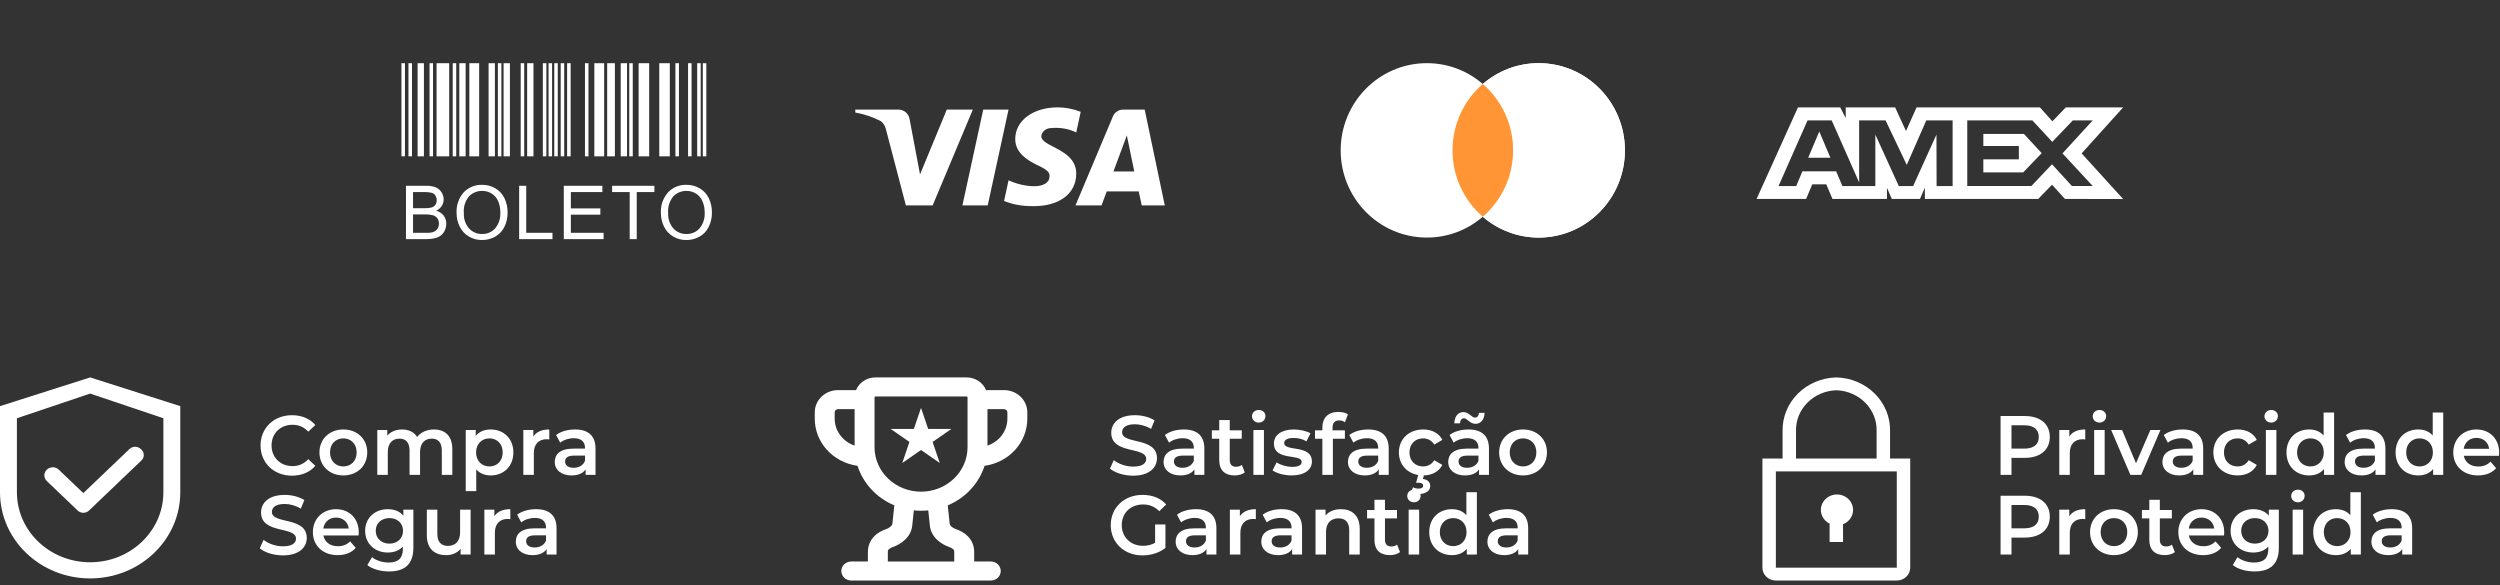 <?xml version="1.0" encoding="UTF-8"?> <svg xmlns="http://www.w3.org/2000/svg" width="393" height="92" viewBox="0 0 393 92" fill="none"><rect x="0" y="0" width="393" height="92" fill="#333333" stroke="none"/><g clip-path="url(#clip0_129_4414)"><path d="M63.107 9.93H63.659V24.58H63.107V9.93ZM64.211 9.93H64.763V24.58H64.211V9.93ZM67.524 9.93H68.076V24.58H67.524V9.93ZM78.264 9.93H78.816V24.58H78.264V9.93ZM81.854 9.93H82.406V24.58H81.854V9.93ZM85.336 9.93H85.888V24.58H85.336V9.93ZM86.233 9.93H86.785V24.58H86.234L86.233 9.93ZM87.132 9.93H87.683V24.58H87.132V9.93ZM88.142 9.93H88.693V24.58H88.142L88.142 9.93ZM89.151 9.93H89.703V24.58H89.151V9.93ZM91.958 9.93H92.51V24.58H91.957L91.958 9.93ZM98.918 9.93H99.469V24.58H98.918V9.93ZM106.177 9.93H106.729V24.58H106.177L106.177 9.93ZM108.163 9.93H108.715V24.58H108.163V9.93ZM109.599 9.93H110.15V24.58H109.599V9.93ZM110.482 9.93H111.034V24.58H110.482V9.93ZM71.168 9.93H71.719V24.58H71.168V9.93ZM65.647 9.93H66.64V24.58H65.647V9.93ZM72.203 9.93H73.197V24.58H72.203V9.93ZM76.807 9.93H77.8V24.58H76.807V9.93ZM79.164 9.93H80.157V24.58H79.164V9.93ZM82.868 9.93H83.862V24.58H82.868V9.93ZM93.429 9.93H94.974V24.58H93.429V9.93ZM95.447 9.93H96.661V24.58H95.446L95.447 9.93ZM97.577 9.93H98.57V24.58H97.577V9.93ZM100.393 9.93H102.05V24.58H100.393V9.93ZM103.637 9.93H105.293V24.58H103.637V9.93ZM68.628 9.93H70.615V24.58H68.628V9.93ZM73.778 9.93H75.323V24.58H73.778V9.93Z" fill="white"></path><path d="M63.818 37.589V29.203H66.965C67.491 29.183 68.015 29.27 68.507 29.458C68.883 29.619 69.201 29.892 69.416 30.241C69.628 30.572 69.743 30.956 69.745 31.348C69.745 31.706 69.644 32.057 69.453 32.361C69.239 32.695 68.933 32.96 68.572 33.127C69.035 33.246 69.446 33.513 69.743 33.887C70.018 34.252 70.162 34.7 70.152 35.157C70.155 35.536 70.07 35.911 69.904 36.252C69.763 36.558 69.551 36.826 69.286 37.034C69.011 37.231 68.699 37.373 68.368 37.449C67.925 37.551 67.471 37.598 67.016 37.59L63.818 37.589ZM64.929 32.727H66.742C67.097 32.741 67.451 32.708 67.797 32.63C68.05 32.566 68.274 32.419 68.434 32.213C68.583 31.999 68.658 31.742 68.648 31.481C68.653 31.222 68.584 30.967 68.448 30.746C68.319 30.537 68.117 30.382 67.881 30.311C67.463 30.214 67.034 30.175 66.606 30.193H64.929L64.929 32.727ZM64.929 36.6H67.016C67.269 36.606 67.522 36.593 67.772 36.56C67.999 36.523 68.216 36.444 68.413 36.325C68.593 36.209 68.739 36.048 68.836 35.857C68.949 35.64 69.007 35.399 69.002 35.154C69.01 34.862 68.926 34.575 68.762 34.334C68.6 34.102 68.366 33.931 68.096 33.848C67.696 33.74 67.282 33.693 66.869 33.707H64.929V36.6ZM71.774 33.506C71.703 32.311 72.106 31.136 72.894 30.236C73.266 29.845 73.716 29.538 74.215 29.335C74.714 29.131 75.251 29.036 75.789 29.055C76.525 29.045 77.249 29.237 77.883 29.61C78.499 29.974 78.993 30.513 79.304 31.157C79.638 31.86 79.805 32.63 79.792 33.408C79.806 34.199 79.63 34.981 79.279 35.69C78.96 36.335 78.451 36.866 77.821 37.213C77.197 37.556 76.496 37.735 75.784 37.73C75.04 37.743 74.307 37.545 73.669 37.16C73.055 36.788 72.564 36.245 72.255 35.597C71.937 34.946 71.772 34.23 71.774 33.506ZM72.918 33.523C72.871 34.396 73.165 35.252 73.738 35.912C73.997 36.195 74.313 36.42 74.666 36.57C75.019 36.721 75.4 36.794 75.784 36.785C76.17 36.794 76.553 36.721 76.908 36.568C77.262 36.416 77.58 36.189 77.838 35.902C78.417 35.203 78.707 34.309 78.648 33.403C78.663 32.789 78.547 32.18 78.307 31.615C78.096 31.128 77.743 30.715 77.295 30.43C76.847 30.149 76.328 30.003 75.799 30.01C75.424 30.004 75.052 30.073 74.704 30.212C74.356 30.351 74.039 30.557 73.771 30.819C73.454 31.189 73.215 31.619 73.069 32.084C72.922 32.548 72.871 33.037 72.918 33.522V33.523ZM81.612 37.589V29.203H82.721V36.599H86.85V37.589L81.612 37.589ZM88.629 37.589V29.203H94.692V30.193H89.738V32.762H94.377V33.746H89.738V36.6H94.887V37.59L88.629 37.589ZM98.987 37.589V30.193H96.223V29.203H102.87V30.193H100.095V37.589L98.987 37.589ZM103.893 33.506C103.823 32.311 104.227 31.136 105.016 30.236C105.388 29.846 105.838 29.539 106.337 29.335C106.836 29.132 107.372 29.036 107.911 29.055C108.646 29.045 109.37 29.237 110.004 29.61C110.62 29.975 111.115 30.513 111.425 31.158C111.76 31.86 111.927 32.63 111.914 33.408C111.927 34.199 111.751 34.982 111.4 35.69C111.08 36.336 110.569 36.868 109.936 37.214C109.313 37.558 108.612 37.736 107.9 37.732C107.155 37.744 106.421 37.546 105.784 37.161C105.171 36.788 104.681 36.245 104.373 35.598C104.055 34.947 103.891 34.231 103.893 33.506ZM105.037 33.523C104.99 34.396 105.284 35.252 105.857 35.912C106.116 36.195 106.432 36.42 106.785 36.57C107.138 36.721 107.519 36.794 107.903 36.785C108.29 36.795 108.674 36.722 109.03 36.57C109.386 36.418 109.705 36.191 109.965 35.904C110.543 35.204 110.833 34.31 110.774 33.404C110.786 32.789 110.666 32.18 110.422 31.616C110.211 31.129 109.858 30.717 109.41 30.432C108.963 30.151 108.444 30.005 107.915 30.011C107.541 30.006 107.168 30.074 106.82 30.213C106.472 30.352 106.155 30.558 105.887 30.821C105.571 31.19 105.333 31.62 105.187 32.084C105.041 32.549 104.99 33.038 105.037 33.522V33.523Z" fill="white"></path></g><path fill-rule="evenodd" clip-rule="evenodd" d="M146.614 32.286H142.403L139.246 20.24C139.096 19.686 138.778 19.196 138.31 18.965C137.142 18.385 135.855 17.923 134.45 17.69V17.227H141.233C142.169 17.227 142.871 17.923 142.988 18.732L144.627 27.421L148.835 17.227H152.929L146.614 32.286ZM155.269 32.286H151.293L154.567 17.227H158.544L155.269 32.286ZM163.688 21.398C163.805 20.587 164.507 20.124 165.327 20.124C166.614 20.007 168.016 20.24 169.186 20.818L169.888 17.576C168.718 17.112 167.431 16.879 166.263 16.879C162.403 16.879 159.595 18.965 159.595 21.86C159.595 24.063 161.584 25.219 162.988 25.916C164.507 26.61 165.092 27.074 164.975 27.769C164.975 28.811 163.805 29.274 162.637 29.274C161.233 29.274 159.829 28.927 158.544 28.347L157.841 31.591C159.246 32.169 160.765 32.402 162.169 32.402C166.497 32.517 169.186 30.433 169.186 27.305C169.186 23.366 163.688 23.135 163.688 21.398ZM183.103 32.286L179.945 17.227H176.554C175.852 17.227 175.15 17.69 174.916 18.385L169.069 32.286H173.162L173.98 30.085H179.009L179.477 32.286H183.103ZM177.139 21.282L178.307 26.958H175.033L177.139 21.282Z" fill="white"></path><path fill-rule="evenodd" clip-rule="evenodd" d="M241.885 37.345C249.369 37.345 255.436 31.208 255.436 23.637C255.436 16.067 249.369 9.929 241.885 9.929C238.531 9.929 235.462 11.162 233.096 13.204C230.729 11.162 227.66 9.929 224.306 9.929C216.822 9.929 210.755 16.067 210.755 23.637C210.755 31.208 216.822 37.346 224.306 37.346C227.66 37.346 230.73 36.113 233.096 34.071C235.462 36.113 238.531 37.345 241.885 37.345Z" fill="white"></path><path fill-rule="evenodd" clip-rule="evenodd" d="M233.096 34.071C236.009 31.556 237.857 27.815 237.857 23.637C237.857 19.459 236.009 15.718 233.096 13.204C235.462 11.162 238.531 9.929 241.885 9.929C249.369 9.929 255.436 16.067 255.436 23.637C255.436 31.208 249.369 37.345 241.885 37.345C238.531 37.345 235.462 36.113 233.096 34.071Z" fill="white"></path><path fill-rule="evenodd" clip-rule="evenodd" d="M233.096 34.07C236.009 31.556 237.857 27.815 237.857 23.637C237.857 19.459 236.009 15.718 233.096 13.204C230.182 15.718 228.335 19.459 228.335 23.637C228.335 27.815 230.182 31.556 233.096 34.07Z" fill="#FF9534"></path><path fill-rule="evenodd" clip-rule="evenodd" d="M282.641 16.879L276.138 31.27H283.923L284.888 28.976H287.094L288.059 31.27H296.628V29.519L297.392 31.27H301.824L302.588 29.482V31.27H320.409L322.576 29.035L324.605 31.27L333.758 31.289L327.235 24.115L333.758 16.879H324.747L322.638 19.073L320.672 16.879H301.285L299.62 20.594L297.917 16.879H290.148V18.571L289.284 16.879H282.641ZM309.253 18.923H319.487L322.617 22.304L325.848 18.923H328.978L324.222 24.113L328.978 29.243H325.706L322.576 25.823L319.328 29.243H309.253V18.923ZM311.78 22.946V21.061V21.059H318.166L320.952 24.074L318.043 27.105H311.78V25.047H317.363V22.946H311.78ZM284.147 18.923H287.942L292.256 28.681V18.923H296.412L299.744 25.92L302.814 18.923H306.951V29.249H304.434L304.413 21.158L300.744 29.249H298.493L294.803 21.158V29.249H289.625L288.644 26.934H283.341L282.361 29.247H279.587L284.147 18.923ZM284.246 24.794L285.993 20.67L287.739 24.794H284.246Z" fill="white"></path><path d="M288.765 77.727C288.197 77.731 287.646 77.917 287.201 78.255C286.756 78.593 286.442 79.064 286.309 79.592C286.177 80.121 286.233 80.676 286.47 81.17C286.706 81.665 287.109 82.069 287.614 82.319V85.205H289.726V82.409C290.271 82.196 290.722 81.808 291.002 81.312C291.281 80.817 291.372 80.244 291.259 79.691C291.145 79.138 290.835 78.641 290.38 78.282C289.925 77.924 289.354 77.728 288.765 77.727Z" fill="white"></path><path d="M297.117 72.086V67.767C297.163 65.579 296.299 63.464 294.716 61.882C293.133 60.301 290.958 59.384 288.669 59.331C286.38 59.384 284.205 60.301 282.622 61.882C281.039 63.464 280.175 65.579 280.221 67.767V72.086H277.052V89.242C277.052 89.777 277.275 90.29 277.671 90.669C278.067 91.047 278.604 91.26 279.165 91.26H298.173C298.733 91.26 299.271 91.047 299.667 90.669C300.063 90.29 300.285 89.777 300.285 89.242V72.086H297.117ZM282.333 67.767C282.287 66.115 282.928 64.512 284.115 63.309C285.303 62.107 286.94 61.402 288.669 61.349C290.398 61.402 292.035 62.107 293.223 63.309C294.41 64.512 295.051 66.115 295.005 67.767V72.086H282.333V67.767ZM279.165 89.242V74.105H298.173V89.242H279.165Z" fill="white"></path><path d="M45.898 74.777C47.416 74.777 48.711 74.236 49.569 73.232L48.46 72.175C47.786 72.915 46.954 73.272 45.99 73.272C44.075 73.272 42.688 71.924 42.688 70.023C42.688 68.121 44.075 66.774 45.99 66.774C46.954 66.774 47.786 67.13 48.46 67.857L49.569 66.813C48.711 65.81 47.416 65.268 45.911 65.268C43.071 65.268 40.958 67.262 40.958 70.023C40.958 72.783 43.071 74.777 45.898 74.777Z" fill="white"></path><path d="M53.968 74.738C56.16 74.738 57.732 73.232 57.732 71.119C57.732 69.006 56.16 67.513 53.968 67.513C51.801 67.513 50.217 69.006 50.217 71.119C50.217 73.232 51.801 74.738 53.968 74.738ZM53.968 73.325C52.779 73.325 51.881 72.466 51.881 71.119C51.881 69.772 52.779 68.913 53.968 68.913C55.169 68.913 56.067 69.772 56.067 71.119C56.067 72.466 55.169 73.325 53.968 73.325Z" fill="white"></path><path d="M68.212 67.513C67.089 67.513 66.138 67.962 65.57 68.689C65.082 67.896 64.223 67.513 63.193 67.513C62.229 67.513 61.41 67.857 60.882 68.491V67.593H59.31V74.645H60.961V71.066C60.961 69.666 61.701 68.953 62.797 68.953C63.801 68.953 64.382 69.56 64.382 70.815V74.645H66.033V71.066C66.033 69.666 66.785 68.953 67.868 68.953C68.872 68.953 69.453 69.56 69.453 70.815V74.645H71.104V70.604C71.104 68.477 69.916 67.513 68.212 67.513Z" fill="white"></path><path d="M77.123 67.513C76.159 67.513 75.34 67.844 74.786 68.517V67.593H73.214V77.207H74.865V73.787C75.433 74.434 76.225 74.738 77.123 74.738C79.184 74.738 80.702 73.311 80.702 71.119C80.702 68.94 79.184 67.513 77.123 67.513ZM76.938 73.325C75.75 73.325 74.838 72.466 74.838 71.119C74.838 69.772 75.75 68.913 76.938 68.913C78.127 68.913 79.025 69.772 79.025 71.119C79.025 72.466 78.127 73.325 76.938 73.325Z" fill="white"></path><path d="M83.84 68.623V67.593H82.268V74.645H83.919V71.225C83.919 69.785 84.711 69.045 85.966 69.045C86.085 69.045 86.204 69.058 86.349 69.085V67.513C85.174 67.513 84.315 67.883 83.84 68.623Z" fill="white"></path><path d="M90.405 67.513C89.269 67.513 88.173 67.804 87.42 68.385L88.067 69.587C88.596 69.151 89.415 68.887 90.207 68.887C91.382 68.887 91.964 69.455 91.964 70.419V70.525H90.141C88.001 70.525 87.209 71.449 87.209 72.624C87.209 73.853 88.226 74.738 89.837 74.738C90.894 74.738 91.66 74.394 92.056 73.787V74.645H93.615V70.511C93.615 68.477 92.439 67.513 90.405 67.513ZM90.181 73.536C89.335 73.536 88.834 73.153 88.834 72.558C88.834 72.043 89.137 71.621 90.26 71.621H91.964V72.44C91.686 73.166 90.986 73.536 90.181 73.536Z" fill="white"></path><path d="M44.484 87.307C47.02 87.307 48.222 86.039 48.222 84.56C48.222 81.166 42.741 82.447 42.741 80.479C42.741 79.779 43.322 79.224 44.748 79.224C45.554 79.224 46.465 79.462 47.297 79.951L47.839 78.617C47.033 78.088 45.871 77.798 44.762 77.798C42.226 77.798 41.037 79.066 41.037 80.558C41.037 83.992 46.531 82.685 46.531 84.679C46.531 85.366 45.924 85.881 44.484 85.881C43.349 85.881 42.173 85.458 41.433 84.864L40.839 86.198C41.605 86.858 43.045 87.307 44.484 87.307Z" fill="white"></path><path d="M56.396 83.688C56.396 81.483 54.89 80.043 52.83 80.043C50.73 80.043 49.185 81.549 49.185 83.649C49.185 85.749 50.717 87.268 53.081 87.268C54.296 87.268 55.287 86.871 55.92 86.118L55.036 85.102C54.534 85.617 53.913 85.868 53.121 85.868C51.892 85.868 51.034 85.207 50.836 84.177H56.37C56.383 84.019 56.396 83.82 56.396 83.688ZM52.83 81.364C53.913 81.364 54.692 82.064 54.824 83.081H50.822C50.981 82.051 51.76 81.364 52.83 81.364Z" fill="white"></path><path d="M63.41 80.123V81.06C62.829 80.36 61.957 80.043 60.967 80.043C58.946 80.043 57.401 81.39 57.401 83.438C57.401 85.485 58.946 86.858 60.967 86.858C61.917 86.858 62.75 86.554 63.331 85.92V86.29C63.331 87.717 62.644 88.43 61.086 88.43C60.108 88.43 59.104 88.1 58.484 87.585L57.744 88.826C58.55 89.486 59.857 89.83 61.178 89.83C63.648 89.83 64.982 88.668 64.982 86.105V80.123H63.41ZM61.218 85.458C59.963 85.458 59.065 84.639 59.065 83.438C59.065 82.249 59.963 81.443 61.218 81.443C62.459 81.443 63.357 82.249 63.357 83.438C63.357 84.639 62.459 85.458 61.218 85.458Z" fill="white"></path><path d="M72.329 80.123V83.688C72.329 85.102 71.55 85.815 70.401 85.815C69.358 85.815 68.75 85.207 68.75 83.926V80.123H67.099V84.151C67.099 86.277 68.328 87.268 70.137 87.268C71.048 87.268 71.88 86.924 72.409 86.277V87.175H73.98V80.123H72.329Z" fill="white"></path><path d="M77.713 81.153V80.123H76.142V87.175H77.793V83.754C77.793 82.315 78.585 81.575 79.84 81.575C79.959 81.575 80.077 81.588 80.223 81.615V80.043C79.047 80.043 78.189 80.413 77.713 81.153Z" fill="white"></path><path d="M84.279 80.043C83.143 80.043 82.047 80.334 81.294 80.915L81.941 82.117C82.469 81.681 83.288 81.417 84.081 81.417C85.256 81.417 85.837 81.985 85.837 82.949V83.055H84.015C81.875 83.055 81.083 83.979 81.083 85.154C81.083 86.383 82.1 87.268 83.711 87.268C84.767 87.268 85.534 86.924 85.93 86.317V87.175H87.488V83.041C87.488 81.007 86.313 80.043 84.279 80.043ZM84.054 86.066C83.209 86.066 82.707 85.683 82.707 85.088C82.707 84.573 83.011 84.151 84.133 84.151H85.837V84.969C85.56 85.696 84.86 86.066 84.054 86.066Z" fill="white"></path><path d="M178.136 74.777C180.672 74.777 181.874 73.509 181.874 72.03C181.874 68.635 176.393 69.916 176.393 67.949C176.393 67.249 176.974 66.694 178.401 66.694C179.206 66.694 180.117 66.932 180.95 67.42L181.491 66.086C180.685 65.558 179.523 65.268 178.414 65.268C175.878 65.268 174.689 66.535 174.689 68.028C174.689 71.462 180.184 70.154 180.184 72.148C180.184 72.835 179.576 73.35 178.136 73.35C177.001 73.35 175.825 72.928 175.086 72.333L174.491 73.667C175.257 74.328 176.697 74.777 178.136 74.777Z" fill="white"></path><path d="M186.112 67.513C184.977 67.513 183.88 67.803 183.127 68.385L183.775 69.586C184.303 69.15 185.122 68.886 185.914 68.886C187.09 68.886 187.671 69.454 187.671 70.418V70.524H185.848C183.709 70.524 182.916 71.449 182.916 72.624C182.916 73.852 183.933 74.737 185.544 74.737C186.601 74.737 187.367 74.394 187.763 73.786V74.645H189.322V70.511C189.322 68.477 188.146 67.513 186.112 67.513ZM185.888 73.535C185.043 73.535 184.541 73.152 184.541 72.558C184.541 72.043 184.844 71.62 185.967 71.62H187.671V72.439C187.393 73.165 186.693 73.535 185.888 73.535Z" fill="white"></path><path d="M195.218 73.086C194.967 73.284 194.637 73.377 194.293 73.377C193.659 73.377 193.316 73.007 193.316 72.32V68.966H195.204V67.645H193.316V66.034H191.665V67.645H190.503V68.966H191.665V72.36C191.665 73.918 192.55 74.737 194.095 74.737C194.689 74.737 195.284 74.579 195.68 74.262L195.218 73.086Z" fill="white"></path><path d="M197.87 66.43C198.491 66.43 198.927 65.981 198.927 65.4C198.927 64.858 198.478 64.449 197.87 64.449C197.263 64.449 196.813 64.885 196.813 65.439C196.813 65.994 197.263 66.43 197.87 66.43ZM197.038 74.645H198.689V67.592H197.038V74.645Z" fill="white"></path><path d="M203.035 74.737C205.016 74.737 206.231 73.879 206.231 72.558C206.231 69.798 201.873 71.066 201.873 69.639C201.873 69.177 202.348 68.847 203.352 68.847C204.025 68.847 204.699 68.979 205.373 69.375L206.007 68.12C205.373 67.737 204.303 67.513 203.365 67.513C201.463 67.513 200.261 68.385 200.261 69.718C200.261 72.531 204.62 71.264 204.62 72.611C204.62 73.1 204.184 73.39 203.141 73.39C202.256 73.39 201.305 73.1 200.684 72.69L200.05 73.945C200.684 74.394 201.859 74.737 203.035 74.737Z" fill="white"></path><path d="M210.519 66.086C210.862 66.086 211.179 66.205 211.43 66.377L211.892 65.135C211.522 64.871 210.968 64.752 210.4 64.752C208.762 64.752 207.877 65.717 207.877 67.196V67.645H206.715V68.966H207.877V74.645H209.528V68.966H211.417V67.645H209.475V67.222C209.475 66.469 209.832 66.086 210.519 66.086Z" fill="white"></path><path d="M215.093 67.513C213.958 67.513 212.861 67.803 212.109 68.385L212.756 69.586C213.284 69.15 214.103 68.886 214.895 68.886C216.071 68.886 216.652 69.454 216.652 70.418V70.524H214.829C212.69 70.524 211.897 71.449 211.897 72.624C211.897 73.852 212.914 74.737 214.525 74.737C215.582 74.737 216.348 74.394 216.744 73.786V74.645H218.303V70.511C218.303 68.477 217.127 67.513 215.093 67.513ZM214.869 73.535C214.024 73.535 213.522 73.152 213.522 72.558C213.522 72.043 213.825 71.62 214.948 71.62H216.652V72.439C216.374 73.165 215.675 73.535 214.869 73.535Z" fill="white"></path><path d="M223.709 73.324C222.493 73.324 221.569 72.492 221.569 71.118C221.569 69.758 222.493 68.913 223.709 68.913C224.408 68.913 225.042 69.216 225.465 69.89L226.733 69.15C226.191 68.081 225.095 67.513 223.722 67.513C221.49 67.513 219.905 69.005 219.905 71.118C219.905 72.981 221.133 74.367 222.942 74.671L222.612 75.899H223.022C223.524 75.899 223.722 76.084 223.722 76.335C223.722 76.626 223.51 76.811 223.022 76.811C222.692 76.811 222.401 76.745 222.124 76.599L221.82 77.379C222.15 77.564 222.559 77.656 223.035 77.656C224.118 77.656 224.831 77.167 224.831 76.401C224.831 75.833 224.461 75.384 223.682 75.292L223.827 74.737C225.148 74.711 226.205 74.116 226.733 73.086L225.465 72.347C225.042 73.02 224.408 73.324 223.709 73.324Z" fill="white"></path><path d="M230.154 65.756C230.63 65.756 231.079 66.628 231.951 66.628C232.796 66.628 233.351 65.928 233.377 64.898H232.492C232.466 65.373 232.215 65.651 231.845 65.651C231.369 65.651 230.92 64.779 230.049 64.779C229.203 64.779 228.649 65.466 228.622 66.549H229.507C229.534 66.047 229.785 65.756 230.154 65.756ZM230.854 67.513C229.719 67.513 228.622 67.803 227.87 68.385L228.517 69.586C229.045 69.15 229.864 68.886 230.656 68.886C231.832 68.886 232.413 69.454 232.413 70.418V70.524H230.59C228.451 70.524 227.658 71.449 227.658 72.624C227.658 73.852 228.675 74.737 230.286 74.737C231.343 74.737 232.109 74.394 232.505 73.786V74.645H234.064V70.511C234.064 68.477 232.888 67.513 230.854 67.513ZM230.63 73.535C229.785 73.535 229.283 73.152 229.283 72.558C229.283 72.043 229.586 71.62 230.709 71.62H232.413V72.439C232.135 73.165 231.435 73.535 230.63 73.535Z" fill="white"></path><path d="M239.417 74.737C241.609 74.737 243.181 73.231 243.181 71.118C243.181 69.005 241.609 67.513 239.417 67.513C237.251 67.513 235.666 69.005 235.666 71.118C235.666 73.231 237.251 74.737 239.417 74.737ZM239.417 73.324C238.228 73.324 237.33 72.466 237.33 71.118C237.33 69.771 238.228 68.913 239.417 68.913C240.618 68.913 241.517 69.771 241.517 71.118C241.517 72.466 240.618 73.324 239.417 73.324Z" fill="white"></path><path d="M181.583 85.326C180.989 85.669 180.342 85.801 179.682 85.801C177.727 85.801 176.34 84.427 176.34 82.552C176.34 80.637 177.727 79.303 179.695 79.303C180.685 79.303 181.517 79.633 182.244 80.36L183.327 79.303C182.455 78.313 181.161 77.797 179.616 77.797C176.723 77.797 174.61 79.792 174.61 82.552C174.61 85.312 176.723 87.307 179.589 87.307C180.897 87.307 182.244 86.91 183.208 86.131V82.446H181.583V85.326Z" fill="white"></path><path d="M188.008 80.043C186.872 80.043 185.776 80.333 185.023 80.914L185.671 82.116C186.199 81.68 187.018 81.416 187.81 81.416C188.986 81.416 189.567 81.984 189.567 82.948V83.054H187.744C185.605 83.054 184.812 83.978 184.812 85.154C184.812 86.382 185.829 87.267 187.44 87.267C188.497 87.267 189.263 86.924 189.659 86.316V87.175H191.218V83.041C191.218 81.007 190.042 80.043 188.008 80.043ZM187.784 86.065C186.938 86.065 186.437 85.682 186.437 85.088C186.437 84.573 186.74 84.15 187.863 84.15H189.567V84.969C189.289 85.695 188.589 86.065 187.784 86.065Z" fill="white"></path><path d="M194.908 81.152V80.122H193.336V87.175H194.987V83.754C194.987 82.314 195.78 81.575 197.034 81.575C197.153 81.575 197.272 81.588 197.417 81.614V80.043C196.242 80.043 195.383 80.412 194.908 81.152Z" fill="white"></path><path d="M201.473 80.043C200.338 80.043 199.241 80.333 198.489 80.914L199.136 82.116C199.664 81.68 200.483 81.416 201.275 81.416C202.451 81.416 203.032 81.984 203.032 82.948V83.054H201.209C199.07 83.054 198.277 83.978 198.277 85.154C198.277 86.382 199.294 87.267 200.906 87.267C201.962 87.267 202.728 86.924 203.124 86.316V87.175H204.683V83.041C204.683 81.007 203.507 80.043 201.473 80.043ZM201.249 86.065C200.404 86.065 199.902 85.682 199.902 85.088C199.902 84.573 200.206 84.15 201.328 84.15H203.032V84.969C202.755 85.695 202.055 86.065 201.249 86.065Z" fill="white"></path><path d="M210.803 80.043C209.773 80.043 208.915 80.386 208.373 81.033V80.122H206.802V87.175H208.452V83.609C208.452 82.195 209.245 81.482 210.42 81.482C211.477 81.482 212.098 82.09 212.098 83.344V87.175H213.749V83.133C213.749 81.007 212.494 80.043 210.803 80.043Z" fill="white"></path><path d="M219.62 85.616C219.369 85.814 219.039 85.907 218.696 85.907C218.062 85.907 217.718 85.537 217.718 84.85V81.496H219.607V80.175H217.718V78.564H216.067V80.175H214.905V81.496H216.067V84.89C216.067 86.448 216.952 87.267 218.497 87.267C219.092 87.267 219.686 87.109 220.082 86.792L219.62 85.616Z" fill="white"></path><path d="M222.272 78.96C222.893 78.96 223.329 78.511 223.329 77.93C223.329 77.388 222.88 76.979 222.272 76.979C221.665 76.979 221.216 77.415 221.216 77.969C221.216 78.524 221.665 78.96 222.272 78.96ZM221.44 87.175H223.091V80.122H221.44V87.175Z" fill="white"></path><path d="M230.515 77.375V80.994C229.96 80.347 229.154 80.043 228.243 80.043C226.196 80.043 224.677 81.456 224.677 83.648C224.677 85.841 226.196 87.267 228.243 87.267C229.207 87.267 230.026 86.937 230.581 86.263V87.175H232.165V77.375H230.515ZM228.441 85.854C227.252 85.854 226.341 84.995 226.341 83.648C226.341 82.301 227.252 81.443 228.441 81.443C229.63 81.443 230.541 82.301 230.541 83.648C230.541 84.995 229.63 85.854 228.441 85.854Z" fill="white"></path><path d="M237.019 80.043C235.884 80.043 234.787 80.333 234.035 80.914L234.682 82.116C235.21 81.68 236.029 81.416 236.821 81.416C237.997 81.416 238.578 81.984 238.578 82.948V83.054H236.755C234.616 83.054 233.823 83.978 233.823 85.154C233.823 86.382 234.84 87.267 236.452 87.267C237.508 87.267 238.274 86.924 238.67 86.316V87.175H240.229V83.041C240.229 81.007 239.053 80.043 237.019 80.043ZM236.795 86.065C235.95 86.065 235.448 85.682 235.448 85.088C235.448 84.573 235.752 84.15 236.874 84.15H238.578V84.969C238.301 85.695 237.601 86.065 236.795 86.065Z" fill="white"></path><path d="M318.293 65.4H314.489V74.645H316.206V71.977H318.293C320.723 71.977 322.228 70.722 322.228 68.688C322.228 66.641 320.723 65.4 318.293 65.4ZM318.213 70.524H316.206V66.852H318.213C319.719 66.852 320.498 67.526 320.498 68.688C320.498 69.85 319.719 70.524 318.213 70.524Z" fill="white"></path><path d="M325.292 68.622V67.592H323.72V74.645H325.371V71.224C325.371 69.784 326.163 69.045 327.418 69.045C327.537 69.045 327.656 69.058 327.801 69.085V67.513C326.626 67.513 325.767 67.883 325.292 68.622Z" fill="white"></path><path d="M330.034 66.43C330.654 66.43 331.09 65.981 331.09 65.4C331.09 64.858 330.641 64.449 330.034 64.449C329.426 64.449 328.977 64.885 328.977 65.439C328.977 65.994 329.426 66.43 330.034 66.43ZM329.202 74.645H330.852V67.592H329.202V74.645Z" fill="white"></path><path d="M338.038 67.592L335.78 72.822L333.587 67.592H331.87L334.895 74.645H336.598L339.623 67.592H338.038Z" fill="white"></path><path d="M343.13 67.513C341.994 67.513 340.898 67.803 340.145 68.385L340.792 69.586C341.32 69.15 342.139 68.886 342.932 68.886C344.107 68.886 344.688 69.454 344.688 70.418V70.524H342.866C340.726 70.524 339.934 71.449 339.934 72.624C339.934 73.852 340.95 74.737 342.562 74.737C343.618 74.737 344.384 74.394 344.781 73.786V74.645H346.339V70.511C346.339 68.477 345.164 67.513 343.13 67.513ZM342.905 73.535C342.06 73.535 341.558 73.152 341.558 72.558C341.558 72.043 341.862 71.62 342.984 71.62H344.688V72.439C344.411 73.165 343.711 73.535 342.905 73.535Z" fill="white"></path><path d="M351.758 74.737C353.132 74.737 354.228 74.143 354.769 73.086L353.501 72.347C353.079 73.02 352.445 73.324 351.745 73.324C350.53 73.324 349.605 72.492 349.605 71.118C349.605 69.758 350.53 68.913 351.745 68.913C352.445 68.913 353.079 69.216 353.501 69.89L354.769 69.15C354.228 68.081 353.132 67.513 351.758 67.513C349.526 67.513 347.941 69.005 347.941 71.118C347.941 73.231 349.526 74.737 351.758 74.737Z" fill="white"></path><path d="M357.028 66.43C357.649 66.43 358.085 65.981 358.085 65.4C358.085 64.858 357.636 64.449 357.028 64.449C356.421 64.449 355.972 64.885 355.972 65.439C355.972 65.994 356.421 66.43 357.028 66.43ZM356.196 74.645H357.847V67.592H356.196V74.645Z" fill="white"></path><path d="M365.271 64.845V68.464C364.716 67.817 363.91 67.513 362.999 67.513C360.952 67.513 359.433 68.926 359.433 71.118C359.433 73.311 360.952 74.737 362.999 74.737C363.963 74.737 364.782 74.407 365.337 73.733V74.645H366.921V64.845H365.271ZM363.197 73.324C362.008 73.324 361.097 72.466 361.097 71.118C361.097 69.771 362.008 68.913 363.197 68.913C364.386 68.913 365.297 69.771 365.297 71.118C365.297 72.466 364.386 73.324 363.197 73.324Z" fill="white"></path><path d="M371.775 67.513C370.64 67.513 369.543 67.803 368.791 68.385L369.438 69.586C369.966 69.15 370.785 68.886 371.577 68.886C372.753 68.886 373.334 69.454 373.334 70.418V70.524H371.511C369.372 70.524 368.579 71.449 368.579 72.624C368.579 73.852 369.596 74.737 371.208 74.737C372.264 74.737 373.03 74.394 373.426 73.786V74.645H374.985V70.511C374.985 68.477 373.809 67.513 371.775 67.513ZM371.551 73.535C370.706 73.535 370.204 73.152 370.204 72.558C370.204 72.043 370.508 71.62 371.63 71.62H373.334V72.439C373.057 73.165 372.357 73.535 371.551 73.535Z" fill="white"></path><path d="M382.424 64.845V68.464C381.87 67.817 381.064 67.513 380.153 67.513C378.106 67.513 376.587 68.926 376.587 71.118C376.587 73.311 378.106 74.737 380.153 74.737C381.117 74.737 381.936 74.407 382.49 73.733V74.645H384.075V64.845H382.424ZM380.351 73.324C379.162 73.324 378.251 72.466 378.251 71.118C378.251 69.771 379.162 68.913 380.351 68.913C381.54 68.913 382.451 69.771 382.451 71.118C382.451 72.466 381.54 73.324 380.351 73.324Z" fill="white"></path><path d="M392.865 71.158C392.865 68.952 391.359 67.513 389.299 67.513C387.199 67.513 385.654 69.018 385.654 71.118C385.654 73.218 387.186 74.737 389.55 74.737C390.765 74.737 391.756 74.341 392.39 73.588L391.505 72.571C391.003 73.086 390.382 73.337 389.59 73.337C388.361 73.337 387.503 72.677 387.305 71.647H392.839C392.852 71.488 392.865 71.29 392.865 71.158ZM389.299 68.834C390.382 68.834 391.161 69.534 391.293 70.55H387.292C387.45 69.52 388.229 68.834 389.299 68.834Z" fill="white"></path><path d="M318.293 77.93H314.489V87.175H316.206V84.507H318.293C320.723 84.507 322.228 83.252 322.228 81.218C322.228 79.171 320.723 77.93 318.293 77.93ZM318.213 83.054H316.206V79.382H318.213C319.719 79.382 320.498 80.056 320.498 81.218C320.498 82.38 319.719 83.054 318.213 83.054Z" fill="white"></path><path d="M325.292 81.152V80.122H323.72V87.175H325.371V83.754C325.371 82.314 326.163 81.575 327.418 81.575C327.537 81.575 327.656 81.588 327.801 81.614V80.043C326.626 80.043 325.767 80.412 325.292 81.152Z" fill="white"></path><path d="M332.307 87.267C334.499 87.267 336.071 85.761 336.071 83.648C336.071 81.535 334.499 80.043 332.307 80.043C330.141 80.043 328.556 81.535 328.556 83.648C328.556 85.761 330.141 87.267 332.307 87.267ZM332.307 85.854C331.118 85.854 330.22 84.995 330.22 83.648C330.22 82.301 331.118 81.443 332.307 81.443C333.509 81.443 334.407 82.301 334.407 83.648C334.407 84.995 333.509 85.854 332.307 85.854Z" fill="white"></path><path d="M341.427 85.616C341.176 85.814 340.846 85.907 340.502 85.907C339.868 85.907 339.525 85.537 339.525 84.85V81.496H341.414V80.175H339.525V78.564H337.874V80.175H336.712V81.496H337.874V84.89C337.874 86.448 338.759 87.267 340.304 87.267C340.898 87.267 341.493 87.109 341.889 86.792L341.427 85.616Z" fill="white"></path><path d="M349.645 83.688C349.645 81.482 348.139 80.043 346.079 80.043C343.979 80.043 342.434 81.548 342.434 83.648C342.434 85.748 343.966 87.267 346.33 87.267C347.545 87.267 348.536 86.871 349.17 86.118L348.285 85.101C347.783 85.616 347.162 85.867 346.37 85.867C345.141 85.867 344.283 85.207 344.085 84.177H349.619C349.632 84.018 349.645 83.82 349.645 83.688ZM346.079 81.363C347.162 81.363 347.941 82.063 348.073 83.08H344.072C344.23 82.05 345.009 81.363 346.079 81.363Z" fill="white"></path><path d="M356.659 80.122V81.06C356.078 80.36 355.206 80.043 354.216 80.043C352.195 80.043 350.65 81.39 350.65 83.437C350.65 85.484 352.195 86.858 354.216 86.858C355.167 86.858 355.999 86.554 356.58 85.92V86.29C356.58 87.716 355.893 88.429 354.334 88.429C353.357 88.429 352.353 88.099 351.733 87.584L350.993 88.826C351.799 89.486 353.106 89.829 354.427 89.829C356.897 89.829 358.231 88.667 358.231 86.105V80.122H356.659ZM354.467 85.458C353.212 85.458 352.314 84.639 352.314 83.437C352.314 82.248 353.212 81.443 354.467 81.443C355.708 81.443 356.606 82.248 356.606 83.437C356.606 84.639 355.708 85.458 354.467 85.458Z" fill="white"></path><path d="M361.233 78.96C361.854 78.96 362.29 78.511 362.29 77.93C362.29 77.388 361.841 76.979 361.233 76.979C360.626 76.979 360.176 77.415 360.176 77.969C360.176 78.524 360.626 78.96 361.233 78.96ZM360.401 87.175H362.052V80.122H360.401V87.175Z" fill="white"></path><path d="M369.475 77.375V80.994C368.92 80.347 368.115 80.043 367.204 80.043C365.156 80.043 363.638 81.456 363.638 83.648C363.638 85.841 365.156 87.267 367.204 87.267C368.168 87.267 368.987 86.937 369.541 86.263V87.175H371.126V77.375H369.475ZM367.402 85.854C366.213 85.854 365.302 84.995 365.302 83.648C365.302 82.301 366.213 81.443 367.402 81.443C368.59 81.443 369.502 82.301 369.502 83.648C369.502 84.995 368.59 85.854 367.402 85.854Z" fill="white"></path><path d="M375.98 80.043C374.844 80.043 373.748 80.333 372.995 80.914L373.642 82.116C374.171 81.68 374.99 81.416 375.782 81.416C376.957 81.416 377.539 81.984 377.539 82.948V83.054H375.716C373.576 83.054 372.784 83.978 372.784 85.154C372.784 86.382 373.801 87.267 375.412 87.267C376.469 87.267 377.235 86.924 377.631 86.316V87.175H379.189V83.041C379.189 81.007 378.014 80.043 375.98 80.043ZM375.756 86.065C374.91 86.065 374.408 85.682 374.408 85.088C374.408 84.573 374.712 84.15 375.835 84.15H377.539V84.969C377.261 85.695 376.561 86.065 375.756 86.065Z" fill="white"></path><path d="M14.171 59.331L0 63.845V77.386C0 84.865 6.344 90.927 14.171 90.927C21.998 90.927 28.341 84.865 28.341 77.386V63.845L14.171 59.331ZM25.684 77.386C25.684 83.462 20.529 88.388 14.171 88.388C7.812 88.388 2.657 83.462 2.657 77.386V65.749L14.171 61.87L25.684 65.749V77.386Z" fill="white"></path><path d="M9.239 73.828C9.116 73.709 8.969 73.615 8.808 73.552C8.647 73.487 8.474 73.454 8.3 73.454C8.125 73.454 7.952 73.487 7.791 73.552C7.63 73.615 7.484 73.709 7.36 73.828C7.237 73.945 7.139 74.085 7.072 74.239C7.005 74.393 6.97 74.558 6.97 74.725C6.97 74.892 7.005 75.057 7.072 75.211C7.139 75.365 7.237 75.505 7.36 75.622L12.136 80.186L12.213 80.26C12.33 80.371 12.468 80.46 12.62 80.52C12.773 80.58 12.936 80.611 13.101 80.611C13.266 80.611 13.429 80.58 13.581 80.52C13.733 80.46 13.872 80.371 13.988 80.26L22.236 72.378C22.353 72.267 22.445 72.135 22.509 71.989C22.572 71.844 22.604 71.688 22.604 71.53C22.604 71.373 22.572 71.216 22.509 71.071C22.445 70.925 22.353 70.793 22.236 70.682L22.133 70.583C22.016 70.472 21.878 70.383 21.726 70.323C21.573 70.263 21.41 70.231 21.245 70.231C21.08 70.231 20.917 70.263 20.765 70.323C20.613 70.383 20.474 70.472 20.358 70.583L13.099 77.516L9.239 73.828Z" fill="white"></path><path fill-rule="evenodd" clip-rule="evenodd" d="M134.799 73.224C132.934 72.968 131.228 72.078 129.994 70.718C128.76 69.357 128.081 67.617 128.081 65.817V64.819C128.081 62.891 129.718 61.327 131.735 61.327H134.567C135.043 60.159 136.23 59.331 137.62 59.331H151.955C152.615 59.331 153.259 59.522 153.804 59.878C154.349 60.234 154.768 60.739 155.008 61.327H157.84C159.857 61.327 161.494 62.891 161.494 64.819V65.817C161.494 67.617 160.815 69.357 159.581 70.718C158.347 72.078 156.641 72.968 154.776 73.224C154.335 74.597 153.59 75.863 152.591 76.936C151.593 78.01 150.364 78.865 148.989 79.444L149.29 82.33C149.3 82.43 149.353 82.569 149.528 82.737C149.708 82.91 149.981 83.076 150.307 83.19C150.898 83.395 151.598 83.737 152.166 84.323C152.761 84.942 153.141 85.766 153.141 86.77V88.266H155.751C156.167 88.266 156.565 88.424 156.859 88.705C157.152 88.986 157.317 89.366 157.317 89.763C157.317 90.16 157.152 90.541 156.859 90.822C156.565 91.102 156.167 91.26 155.751 91.26H133.824C133.408 91.26 133.01 91.102 132.716 90.822C132.423 90.541 132.258 90.16 132.258 89.763C132.258 89.366 132.423 88.986 132.716 88.705C133.01 88.424 133.408 88.266 133.824 88.266H136.434V86.77C136.434 85.766 136.814 84.942 137.412 84.323C137.975 83.737 138.677 83.395 139.268 83.19C139.559 83.094 139.824 82.939 140.047 82.737C140.222 82.567 140.275 82.431 140.285 82.33L140.586 79.444C139.211 78.865 137.983 78.009 136.985 76.936C135.987 75.863 135.242 74.597 134.801 73.224H134.799ZM134.346 64.32H131.735C131.597 64.32 131.464 64.373 131.366 64.466C131.268 64.56 131.213 64.686 131.213 64.819V65.817C131.213 67.772 132.521 69.434 134.346 70.051V64.32ZM143.654 80.225L143.403 82.627C143.209 84.473 141.611 85.561 140.339 86.002C140.105 86.071 139.891 86.191 139.713 86.353C139.636 86.433 139.567 86.538 139.567 86.772V88.269H150.008V86.772C150.008 86.538 149.939 86.433 149.862 86.353C149.684 86.191 149.47 86.071 149.236 86.002C147.964 85.561 146.366 84.473 146.174 82.629L145.924 80.227C145.169 80.305 144.408 80.305 143.654 80.227V80.225ZM155.229 70.053V64.32H157.84C157.978 64.32 158.111 64.373 158.209 64.466C158.307 64.56 158.362 64.686 158.362 64.819V65.817C158.362 66.745 158.061 67.651 157.5 68.41C156.939 69.168 156.145 69.742 155.229 70.051V70.053ZM137.478 62.46C137.478 62.386 137.541 62.324 137.62 62.324H151.955C152.032 62.324 152.097 62.384 152.097 62.46V70.307C152.097 72.159 151.327 73.936 149.956 75.245C148.585 76.555 146.726 77.291 144.787 77.291C142.849 77.291 140.99 76.555 139.619 75.245C138.248 73.936 137.478 72.159 137.478 70.307V62.46Z" fill="white"></path><path d="M144.784 64.12L145.91 67.43L149.551 67.43L146.605 69.475L147.73 72.784L144.784 70.739L141.838 72.784L142.964 69.475L140.018 67.43L143.659 67.43L144.784 64.12Z" fill="white"></path><defs><clipPath id="clip0_129_4414"><rect width="48.811" height="27.802" fill="white" transform="translate(63.107 9.93)"></rect></clipPath></defs></svg> 